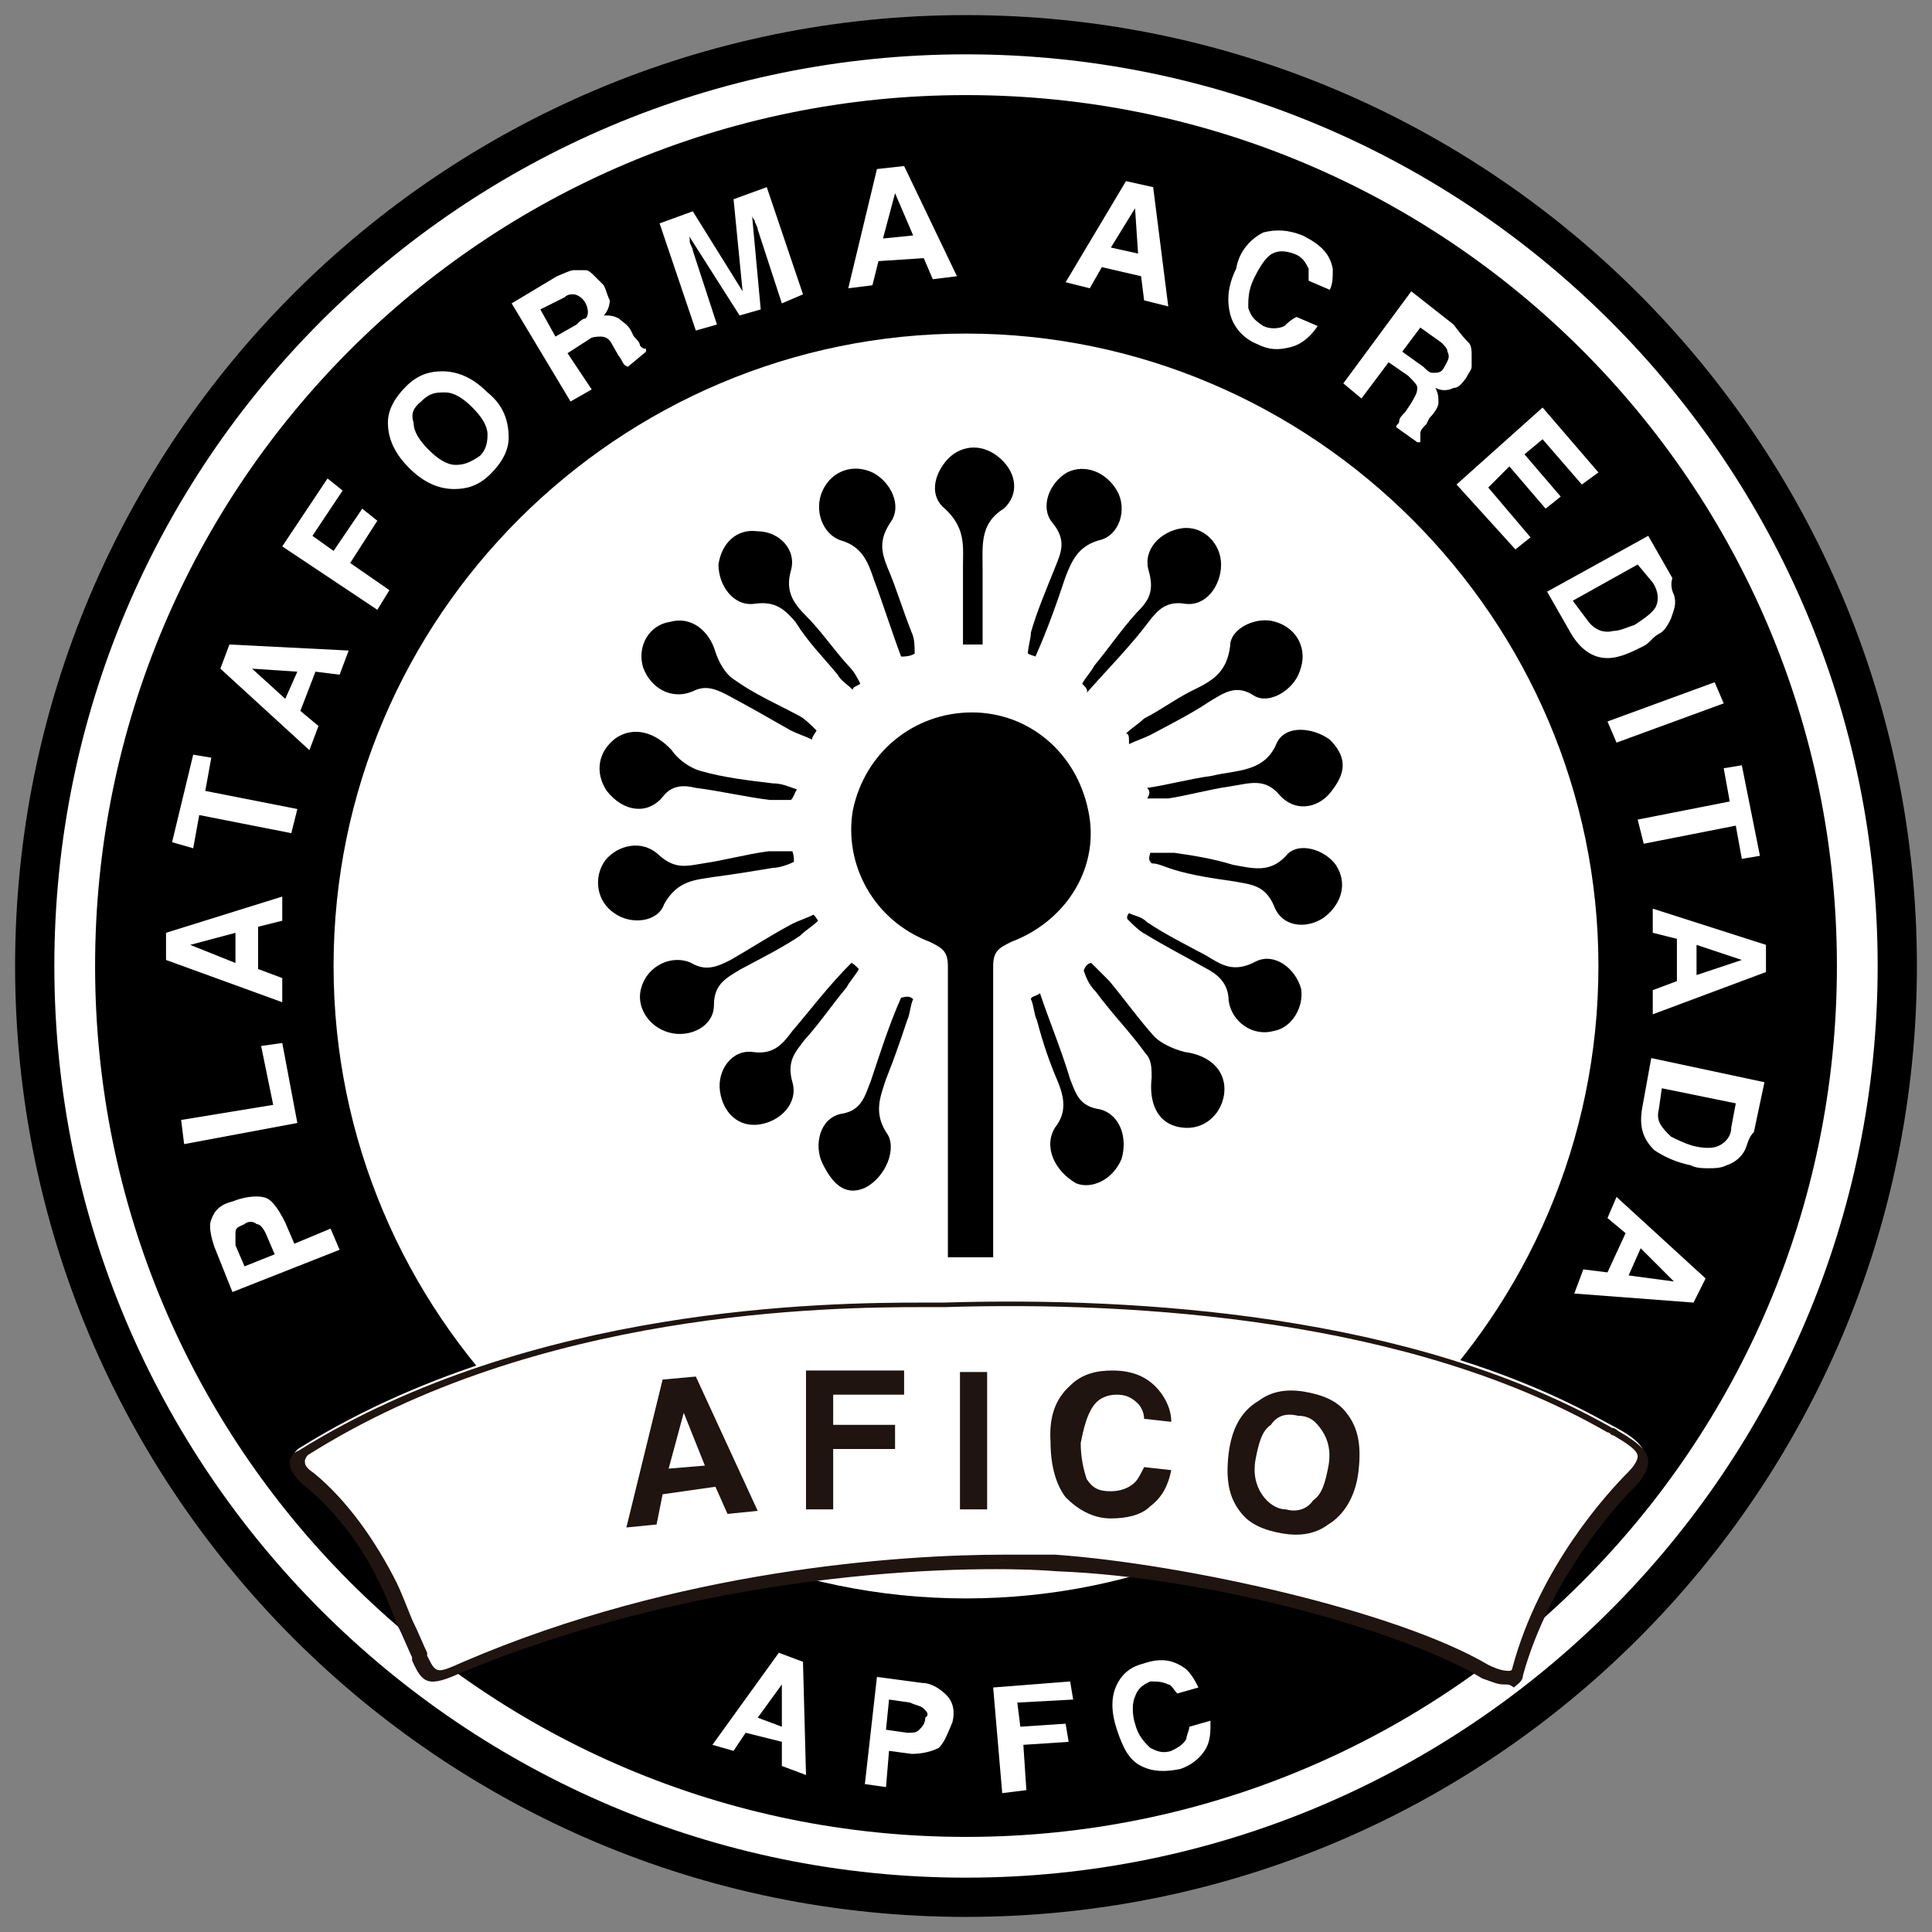 <?xml version="1.0" encoding="utf-8"?>
<!-- Generator: Adobe Illustrator 20.0.0, SVG Export Plug-In . SVG Version: 6.00 Build 0)  -->
<svg version="1.1" id="Layer_1" xmlns="http://www.w3.org/2000/svg" xmlns:xlink="http://www.w3.org/1999/xlink" x="0px" y="0px"
	 viewBox="0 0 128 128" style="enable-background:new 0 0 128 128;" xml:space="preserve">
<rect x="0" y="0" width="128" height="128" fill="#808080" stroke="none"/>
<style type="text/css">
	.st0{fill:#FFFFFF;}
	.st1{fill:#1F140F;}
</style>
<circle class="st0" cx="64" cy="64" r="62.4"/>
<g>
	<g>
		<path d="M64,6.3C32.1,6.3,6.3,32.1,6.3,64s25.8,57.7,57.7,57.7s57.7-25.8,57.7-57.7S95.9,6.3,64,6.3z"/>
		<path class="st0" d="M64,22.1c-23,0-41.9,18.7-41.9,41.9c0,23,18.7,41.9,41.9,41.9c23,0,41.9-18.7,41.9-41.9
			C105.9,41,87,22.1,64,22.1z"/>
		<path d="M64,1C29.2,1,1,29.2,1,64s28.2,63,63,63s63-28.2,63-63S98.8,1,64,1z M64,124.4c-33.3,0-60.4-27-60.4-60.4S30.6,3.6,64,3.6
			s60.4,27.1,60.4,60.4S97.3,124.4,64,124.4z"/>
	</g>
	<g>
		<g>
			<path class="st0" d="M25.4,104.8c-1.2-2.6-3-5.1-5.3-7.1c-1.4-1.2-0.2-1.8-0.2-1.8c16.7-10.4,38.2-9.6,42.5-9.8
				c29.9-0.8,42.3,7.3,44.7,8.5c2.2,1.2,2.2,2,1.2,3s-5.7,5.9-7.5,12.8c-0.2,0.4-0.8,1-2.2,0.2c-6.3-3.9-20.5-6.9-28.5-7.1
				c-8.1-0.3-24.2,0.5-39.4,7c-2.2,1-2.2,0.6-3-0.8C26.8,108.5,25.8,105.7,25.4,104.8z"/>
			<path class="st1" d="M99.6,111.6c-0.4,0-0.8-0.2-1.4-0.4c-4.9-3-17.7-6.7-28.2-7.1c-4.9-0.4-22.2-0.4-39.4,6.7
				c-2.2,1-2.6,0.8-3.3-0.8v-0.2c-0.2-0.4-0.6-1.4-1-2.2c-0.4-1-0.8-2-1-2.4l0,0c-1.2-2.6-3-5.1-5.3-6.9c-0.6-0.6-0.8-1-0.8-1.4
				c0-0.6,0.6-0.8,0.6-0.8c15.4-9.6,35-9.8,41.3-9.8c0.6,0,1,0,1.4,0c13-0.4,31.1,0.8,44.3,8.3c0.2,0,0.4,0.2,0.4,0.2
				c1.4,0.8,2,1.4,2,2s-0.4,1.2-0.8,1.6c-1.2,1.2-5.7,6.1-7.5,12.6c0,0.4-0.4,0.6-0.6,0.8C100,111.6,100,111.6,99.6,111.6z
				 M66.6,103c1.4,0,2.4,0,3.3,0c8.5,0.6,22.6,3.7,28.7,7.3c0.8,0.4,1.2,0.4,1.4,0.4c0.2,0,0.2-0.2,0.2-0.2c1.8-6.7,6.3-11.6,7.7-13
				c0.4-0.4,0.6-0.8,0.6-1c0-0.4-0.6-0.8-1.6-1.4c-0.2,0-0.2-0.2-0.4-0.2c-13-7.5-31.1-8.7-43.9-8.3c-0.4,0-0.8,0-1.4,0
				c-6.3,0-25.6,0.2-40.8,9.8l0,0l0,0c0,0-0.2,0.2-0.2,0.4c0,0.2,0,0.4,0.6,0.8c2.2,1.8,4.1,4.5,5.5,7.3l0,0c0.2,0.4,0.6,1.4,1,2.4
				c0.4,0.8,0.8,1.8,1,2.2v0.2c0.6,1.2,0.6,1.2,2.4,0.4C44.9,104,59.5,103,66.6,103z"/>
		</g>
	</g>
	<g>
		<g>
			<path class="st1" d="M43.9,91.4l2.2-0.2l4.1,8.9l-2,0.2l-0.8-1.8L43.9,99l-0.4,2l-2,0.2L43.9,91.4z M44.3,97.3l2.4-0.2l-1.4-3.5
				L44.3,97.3z"/>
			<path class="st1" d="M53.4,90.8h6.5v1.6h-4.7v2h4.1V96h-4.1v4h-1.8V90.8z"/>
			<path class="st1" d="M65.4,100h-1.8v-9.1h1.8V100z"/>
			<path class="st1" d="M70.9,91.8c0.8-0.8,1.8-1,2.8-1c1.6,0,2.6,0.6,3.3,1.6c0.4,0.6,0.6,1.2,0.6,1.8L75.8,94c0-0.4-0.2-0.8-0.4-1
				c-0.4-0.4-0.8-0.6-1.4-0.6s-1.2,0.2-1.6,0.8c-0.4,0.6-0.6,1.4-0.8,2.4c0,1,0.2,1.8,0.4,2.4c0.4,0.6,0.8,0.8,1.6,0.8
				c0.6,0,1.2-0.2,1.6-0.6c0.2-0.2,0.4-0.6,0.6-1l1.8,0.2c-0.2,1-0.6,1.8-1.4,2.4c-0.6,0.6-1.6,0.8-2.6,0.8c-1.2,0-2.2-0.6-3-1.4
				c-0.6-0.8-1-2-1-3.7C69.5,93.9,69.9,92.7,70.9,91.8z"/>
			<path class="st1" d="M88,101c-0.8,0.6-1.8,0.8-3,0.6c-1.2-0.2-2.2-0.6-2.8-1.4c-0.8-1-1-2.2-0.8-3.9c0.2-1.6,0.8-2.8,2-3.5
				c0.8-0.6,1.8-0.8,3-0.6s2.2,0.6,2.8,1.4c0.8,1,1,2.2,0.8,3.9S89,100.4,88,101z M87,99.4c0.6-0.4,0.8-1.2,1-2.2s0-1.8-0.4-2.4
				s-0.8-1-1.6-1c-0.8-0.2-1.4,0-1.8,0.6c-0.6,0.4-0.8,1.2-1,2.2s0,1.8,0.4,2.4s1,1,1.6,1C85.9,100.2,86.6,100,87,99.4z"/>
		</g>
	</g>
	<g>
		<path d="M62.8,83.3c0-6.5,0-12.8,0-19.3c0-1-0.4-1.2-1.2-1.6c-3.7-1.4-5.7-5.1-5.1-8.7c0.8-3.9,4.1-6.5,7.9-6.5
			c3.7,0,6.9,2.6,7.7,6.5c0.8,3.7-1.4,7.3-5.1,8.7c-0.8,0.4-1.2,0.6-1.2,1.6c0,6.5,0,12.8,0,19.3"/>
		<path d="M60.5,66.2c-0.2,0.4-0.2,1-0.4,1.4c-0.4,1.2-0.8,2.4-1.4,3.9c-0.4,1.2-0.8,2.2,0,3.5c0.8,1,0,3-1.4,3.7
			c-1.4,0.6-2.2-0.4-2.8-1.6s-0.2-3,1.2-3.3c1.4-0.2,1.6-1.2,2-2.2c0.6-1.8,1.2-3.7,2-5.5C60.1,66,60.3,66,60.5,66.2z"/>
		<path d="M59.7,43.5c-0.6-1.6-1.2-3.5-1.8-5.1c-0.4-1.2-0.8-2.2-2.2-2.6c-1.2-0.4-1.8-2-1.2-3.3s2-1.8,3.3-1.2
			c1.2,0.6,2,2.2,1.2,3.3c-0.8,1.2-0.6,2-0.2,3c0.6,1.4,1,2.8,1.6,4.3c0.2,0.4,0.2,1,0.2,1.4C60.3,43.5,59.9,43.5,59.7,43.5z"/>
		<path d="M52.4,53c-0.4,0-1,0-1.4,0c-1.6-0.2-3.3-0.6-4.9-0.8c-0.8-0.2-1.6-0.2-2.2,0.6c-1,1.2-2.6,1-3.7-0.4
			c-0.8-1.2-0.6-2.6,0.6-3.5c1.2-0.8,2.6-0.4,3.7,0.8c0.4,0.6,1.2,1.2,2,1.4c1.4,0.4,3,0.6,4.7,0.8c0.6,0,1,0.2,1.6,0.4
			C52.6,52.6,52.6,52.8,52.4,53z"/>
		<path d="M68.9,65.8c0.6,1.8,1.4,3.7,2,5.7c0.4,1,0.6,1.8,2,2c1.4,0.4,1.8,2,1.4,3.3c-0.6,1.4-2,2-3,1.6c-1.4-0.8-2.2-2.4-1.4-3.7
			c0.8-1,0.6-2,0.2-3c-0.6-1.4-1-2.6-1.4-4.1c-0.2-0.4-0.2-1-0.4-1.4C68.3,66,68.7,66,68.9,65.8z"/>
		<path d="M68.1,43.3c0-0.4,0.2-1,0.2-1.4c0.4-1.4,1-2.8,1.6-4.3c0.4-1,0.8-1.8-0.2-3c-0.8-1-0.2-2.6,1-3.3c1.2-0.6,2.6,0,3.3,1.2
			c0.7,1.2,0.2,3-1.2,3.3c-1.4,0.4-1.8,1.4-2.2,2.4c-0.6,1.8-1.2,3.5-2,5.3C68.7,43.5,68.5,43.5,68.1,43.3z"/>
		<path d="M76,52.2c1.4-0.2,2.8-0.6,4.3-0.8c1.6-0.4,3.5-0.2,4.3-2.2c0.6-1.2,2.4-1,3.5-0.2c1,1,1.2,2,0.2,3.3
			c-0.8,1.2-2.4,1.6-3.5,0.4c-1-1.2-2-0.8-3.3-0.6c-1.4,0.2-2.8,0.6-4.1,0.8c-0.4,0-1,0-1.4,0C76.2,52.6,76.2,52.4,76,52.2z"/>
		<path d="M52.6,57.1c-0.4,0.2-1,0.4-1.4,0.4c-1.2,0.2-2.4,0.4-3.9,0.6c-1.2,0.2-2.4,0.2-3.3,1.8c-0.4,1.2-2.2,1.4-3.3,0.6
			c-1.2-0.8-1.4-2.4-0.6-3.5c0.8-1,2.4-1.4,3.5-0.4s1.8,0.8,3,0.6c1.4-0.2,2.8-0.6,4.3-0.8c0.6,0,1,0,1.6,0
			C52.6,56.7,52.6,56.9,52.6,57.1z"/>
		<path d="M56.5,45.7c-0.4-0.4-0.8-0.6-1-1c-1-1.2-2-2.2-2.8-3.5C52,40.4,51.4,39.8,50,40s-2.4-1.2-2.4-2.6c0.2-1.4,1.2-2.4,2.6-2.2
			c1.4,0,2.6,1.2,2.2,2.6c-0.4,1.4,0.2,2.2,1,3c1,1,1.8,2.2,2.8,3.3c0.4,0.4,0.6,0.8,0.8,1.2C56.7,45.5,56.5,45.5,56.5,45.7z"/>
		<path d="M71.7,45.3c0.2-0.4,0.6-0.8,0.8-1.2c1-1.2,1.8-2.4,2.8-3.5c0.8-0.8,1.2-1.4,0.8-2.8c-0.4-1.4,0.8-2.6,2.2-2.8
			c1.4-0.2,2.6,1,2.6,2.4s-1,2.8-2.4,2.6c-1.2-0.2-1.8,0.4-2.4,1.2c-1.2,1.6-2.6,3-4.1,4.7C72.1,45.7,71.9,45.5,71.7,45.3z"/>
		<path d="M53.8,49c-0.4-0.2-1-0.4-1.4-0.6c-1.4-0.8-2.8-1.6-4.3-2.4c-0.8-0.4-1.4-0.6-2.2-0.2c-1.4,0.6-2.8-0.2-3.3-1.6
			c-0.4-1.4,0.4-2.8,1.8-3c1.4-0.4,2.6,0.6,3,2c0.2,0.6,0.6,1.4,1.2,1.8c1.4,1,2.8,1.6,4.3,2.4c0.4,0.2,0.8,0.6,1.2,1
			C54,48.6,53.8,48.8,53.8,49z"/>
		<path d="M74.6,48.6c0.4-0.4,0.8-0.6,1.2-1c1.2-0.6,2.2-1.4,3.5-2c1.2-0.6,2-1.2,2.2-2.8c0-1.2,1.8-2,3-1.6
			c1.4,0.4,2.2,1.8,1.6,3.3c-0.4,1.2-2,2.2-3,1.6c-1.2-0.8-2-0.2-3,0.4c-1.2,0.8-2.4,1.4-3.9,2.2c-0.4,0.2-1,0.4-1.4,0.6
			C74.8,48.8,74.8,48.6,74.6,48.6z"/>
		<path d="M76.2,56.5c0.6,0,1,0,1.6,0c1.4,0.2,2.6,0.4,3.9,0.8c1.2,0.2,2.4,0.6,3.5-0.6c0.8-1,2.6-0.4,3.3,0.6
			c0.8,1.2,0.4,2.6-0.8,3.5c-1.2,0.8-2.8,0.6-3.3-0.8c-0.6-1.4-1.6-1.4-2.6-1.6c-1.4-0.2-2.8-0.4-4.1-0.8c-0.6-0.2-1-0.4-1.4-0.4
			C76,56.9,76.2,56.7,76.2,56.5z"/>
		<path d="M56.9,64.2c-0.2,0.4-0.6,0.8-0.8,1.2c-1,1.2-1.8,2.4-2.8,3.5c-0.6,0.8-1.2,1.4-0.8,2.8s-0.8,2.6-2.2,2.8s-2.4-0.8-2.6-2.2
			c-0.2-1.4,0.8-2.8,2.2-2.6c1.4,0.2,2-0.6,2.6-1.4c1.2-1.4,2.4-3,3.9-4.5C56.5,63.8,56.7,64,56.9,64.2z"/>
		<path d="M72.3,63.8c0.4,0.4,0.8,0.8,1.2,1.2c1,1.2,2,2.6,3,3.7c0.4,0.4,1.2,0.8,2,1c1.6,0.2,2.8,1.2,2.6,2.8
			c-0.2,1.4-1.4,2.4-2.8,2.2c-1.6-0.2-2.2-1.6-2-3.3c0-0.6,0-1.2-0.4-1.6c-1-1.4-2.2-2.6-3.3-4.1c-0.4-0.4-0.6-0.8-0.8-1.4
			C71.9,64,72.1,63.8,72.3,63.8z"/>
		<path d="M63.8,42.7c0-1.6,0-3.5,0-5.1c0-1.4,0.2-2.6-1.2-3.9c-1-0.8-0.8-2.2,0.2-3.3c1-1,2.4-1,3.5,0c1.1,1,1.2,2.4,0.2,3.3
			c-1.6,1-1.4,2.4-1.4,4.1s0,3.3,0,4.9C64.4,42.7,64.2,42.7,63.8,42.7z"/>
		<path d="M74.8,60.5c0.4,0.2,0.8,0.2,1.2,0.6c1.2,0.8,2.4,1.4,3.9,2.2c1,0.6,1.8,1.2,3.3,0.4c1.2-0.6,2.6,0.4,3,1.8
			c0.2,1.2-0.6,2.6-1.8,2.8c-1.4,0.4-2.8-0.6-3-2c0-1.2-0.8-1.8-1.6-2.2c-1.4-0.8-2.6-1.4-3.9-2.2c-0.4-0.2-0.8-0.6-1.2-1
			C74.6,60.7,74.8,60.5,74.8,60.5z"/>
		<path d="M54.2,61c-0.4,0.4-0.8,0.6-1.2,1c-1.2,0.8-2.4,1.4-3.9,2.2c-1,0.6-1.8,1-1.8,2.4s-1.6,2.2-3,1.8c-1.4-0.4-2.2-1.8-1.8-3
			c0.4-1.4,2-2.2,3.3-1.6c1,0.6,1.8,0.2,2.6-0.2c1.4-0.8,2.6-1.6,4.1-2.4c0.4-0.2,1-0.4,1.4-0.6C54,60.7,54,60.7,54.2,61z"/>
	</g>
	<g>
		<path class="st0" d="M17.7,79.4c0.4,0.2,0.8,0.8,1.2,1.6l0.6,1.4l2.4-1l0.6,1.4l-7.1,2.8l-1.2-3C14,82,13.8,81.2,14,80.8
			c0.2-0.6,0.6-1,1.4-1.2C16.4,79.2,17.3,79.2,17.7,79.4z M15.6,81.7c0,0.2,0,0.6,0,0.8l0.6,1.4l2-0.8l-0.6-1.4
			c-0.2-0.4-0.4-0.6-0.6-0.6c-0.2-0.2-0.6-0.2-0.8,0C15.8,81.3,15.6,81.3,15.6,81.7z"/>
		<path class="st0" d="M12.2,75.8L12,74.2l6.1-1l-0.8-3.9l1.4-0.2l1,5.3L12.2,75.8z"/>
		<path class="st0" d="M11,63.6v-1.8l7.7-2.4V61l-1.6,0.4v2.8l1.6,0.6v1.6L11,63.6z M15.6,63.8v-2l-3,0.8L15.6,63.8z"/>
		<path class="st0" d="M12.8,50l1.2,0.2l-0.4,2.2l6.1,1.2l-0.4,1.6L13.2,54l-0.4,2.2l-1.4-0.4L12.8,50z"/>
		<path class="st0" d="M14.6,44.3l0.6-1.6l7.9,0.4l-0.6,1.6l-1.6-0.2l-1,2.6l1.2,1l-0.6,1.6L14.6,44.3z M18.9,46.3l0.8-1.8l-3-0.2
			L18.9,46.3z"/>
		<path class="st0" d="M18.7,36.2l3-4.5l1,0.8l-2,3l1.4,1l1.9-2.8l1,0.8l-1.8,2.8l2.6,1.8L25,40.4L18.7,36.2z"/>
		<path class="st0" d="M33.7,29c0,0.8-0.4,1.6-1.2,2.4c-0.8,0.8-1.6,1-2.4,1c-1,0-2-0.4-3-1.4s-1.4-2-1.4-3c0-0.8,0.4-1.6,1.2-2.4
			c0.8-0.8,1.6-1,2.4-1c1,0,2,0.4,3,1.4C33.3,26.8,33.7,27.8,33.7,29z M32.3,28.8c0-0.6-0.4-1.2-1-1.8c-0.6-0.6-1.2-1-1.8-1
			s-1,0-1.6,0.6c-0.5,0.4-0.7,0.8-0.5,1.4c0,0.6,0.4,1.2,1,1.8c0.6,0.6,1.2,1,1.8,1c0.6,0,1-0.2,1.6-0.6
			C32.1,29.9,32.3,29.5,32.3,28.8z"/>
		<path class="st0" d="M38,17.9c0.2,0,0.6,0,0.8,0s0.4,0.2,0.6,0.4c0.2,0.2,0.4,0.4,0.6,0.6c0.2,0.4,0.2,0.6,0.4,1
			c0,0.4-0.2,0.8-0.4,1c0.4,0,0.6,0,1,0.2c0.2,0.2,0.6,0.4,0.8,0.8l0.2,0.4c0.2,0.2,0.4,0.4,0.4,0.6c0.2,0.2,0.2,0.2,0.4,0.2v0.2
			l-1.2,1c-0.2-0.1-0.2-0.1-0.2-0.1c-0.2-0.2-0.2-0.4-0.4-0.6l-0.4-0.7c-0.2-0.4-0.4-0.6-0.8-0.6c-0.2,0-0.6,0-0.8,0.2l-1.4,0.9
			l1.6,2.4l-1.4,0.8l-3.9-6.5l3-1.8C37.4,18.1,37.8,17.9,38,17.9z M35.8,20.5l1,1.8l1.4-0.8c0.2-0.2,0.4-0.4,0.6-0.4
			c0.2-0.2,0.2-0.6,0-1s-0.6-0.6-0.8-0.6s-0.4,0-0.6,0.2L35.8,20.5z"/>
		<path class="st0" d="M48.6,13.2l2.2-0.8l2.4,7.1l-1.4,0.6l-1.6-4.9c0-0.2-0.2-0.4-0.2-0.6c-0.2-0.2-0.2-0.4-0.2-0.6l0.6,6.5
			L49,20.9l-3.5-5.5c0.2,0.2,0.2,0.4,0.2,0.6s0.2,0.4,0.2,0.6l1.6,4.9l-1.4,0.4l-2.4-7.1l2.2-0.8l3.3,5.3L48.6,13.2z"/>
		<path class="st0" d="M58.1,11.2l1.8-0.2l3.5,7.3l-1.6,0.2l-0.6-1.4l-3,0.2l-0.4,1.6l-1.6,0.2L58.1,11.2z M58.5,15.8l2-0.2
			l-1.2-2.8L58.5,15.8z"/>
		<path class="st0" d="M74.6,12l1.8,0.4l1,7.9l-1.6-0.4l-0.2-1.6L73,17.7l-0.8,1.4l-1.6-0.4L74.6,12z M73.6,16.4l1.8,0.4l-0.2-3
			L73.6,16.4z"/>
		<path class="st0" d="M83.7,15.4c0.8-0.2,1.6-0.2,2.6,0.2c1.2,0.6,1.8,1.2,2,2.2c0,0.6,0,1-0.2,1.4l-1.4-0.6c0-0.4,0-0.6,0-0.8
			c-0.2-0.4-0.4-0.8-1-1s-1-0.2-1.4,0s-0.8,0.8-1.2,1.6c-0.4,0.8-0.4,1.4-0.4,2c0.2,0.6,0.4,0.8,1,1.2c0.4,0.2,1,0.2,1.4,0
			c0.2-0.2,0.4-0.4,0.8-0.6l1.4,0.6c-0.4,0.6-1,1.2-1.8,1.4c-0.8,0.2-1.4,0.2-2.2-0.2c-1-0.4-1.6-1.2-1.8-2c-0.2-0.8-0.2-1.8,0.4-3
			C82.1,16.6,82.9,15.8,83.7,15.4z"/>
		<path class="st0" d="M97.3,22.7c0.2,0.2,0.2,0.6,0.2,0.8s0,0.4,0,0.8c0,0.2-0.2,0.4-0.4,0.8c-0.2,0.2-0.4,0.6-0.8,0.6
			c-0.4,0.2-0.8,0.2-1.2,0c0.2,0.4,0.2,0.6,0.2,1c0,0.2-0.2,0.6-0.6,1l-0.2,0.4c-0.2,0.2-0.4,0.4-0.4,0.6s0,0.4,0,0.6h-0.2l-1.4-1
			c0-0.2,0.2-0.2,0.2-0.4c0-0.2,0.2-0.4,0.4-0.6l0.4-0.6c0.2-0.4,0.4-0.6,0.4-1c0-0.2-0.2-0.4-0.6-0.8L92,24l-1.8,2.4l-1.2-1
			l4.5-6.1l2.8,2.2C96.9,22.3,97.1,22.5,97.3,22.7z M94.1,21.7l-1.2,1.6l1.4,1c0.2,0.2,0.4,0.4,0.6,0.4c0.4,0,0.6,0,0.8-0.4
			c0.2-0.4,0.4-0.6,0.2-1c0-0.2-0.2-0.4-0.4-0.6L94.1,21.7z"/>
		<path class="st0" d="M104.8,32.1l-2.6-3l-1.2,1l2.4,2.8l-1,0.8l-2.4-2.8l-1.4,1.4l2.8,3.3l-1,0.8l-3.9-4.3l5.7-5.1l3.7,4.3
			L104.8,32.1z"/>
		<path class="st0" d="M110.9,39.4c0.2,0.6,0,1-0.2,1.6c-0.2,0.4-0.4,0.8-0.8,1s-0.6,0.6-1,0.8c-0.8,0.4-1.6,0.8-2.4,0.8
			c-1,0-1.8-0.6-2.4-1.6l-1.6-2.8l6.7-3.7l1.6,2.8C110.7,38.6,110.7,39,110.9,39.4z M108.5,37.4l-4.3,2.4l0.9,1.2
			c0.4,0.6,1,1,1.8,0.8c0.4,0,0.8-0.2,1.4-0.4c0.6-0.4,1.2-0.8,1.4-1.2c0.2-0.4,0.2-1-0.2-1.6L108.5,37.4z"/>
		<path class="st0" d="M107.1,49.2l-0.6-1.4l7.1-2.6l0.6,1.4L107.1,49.2z"/>
		<path class="st0" d="M116.6,56.7l-1.2,0.2l-0.4-2.2l-6.1,1.2l-0.4-1.6l6.1-1.2l-0.4-2.2l1.2-0.2L116.6,56.7z"/>
		<path class="st0" d="M117,62.6v1.8l-7.5,2.8v-1.6l1.6-0.6v-2.8l-1.6-0.4v-1.6L117,62.6z M112.4,62.6v2l3-1L112.4,62.6z"/>
		<path class="st0" d="M115.6,76.2c-0.2,0.4-0.6,0.8-1.2,1c-0.4,0.2-0.8,0.2-1.2,0.2c-0.4,0-0.8,0-1.2-0.2c-1-0.2-1.8-0.6-2.4-1
			c-0.8-0.8-1-1.6-0.8-2.8l0.6-3.3l7.5,1.6l-0.7,3.3C115.8,75.4,115.8,75.8,115.6,76.2z M115,73.1l-4.9-1l-0.2,1.4
			c-0.2,0.8,0.2,1.2,0.8,1.8c0.4,0.2,0.8,0.4,1.4,0.6c0.8,0.2,1.4,0.2,1.8,0s0.8-0.6,0.8-1.2L115,73.1z"/>
		<path class="st0" d="M113,84.7l-0.8,1.6l-7.9-0.6l0.6-1.6l1.6,0.2l1.2-2.6l-1.2-1l0.6-1.4L113,84.7z M108.7,82.7l-0.8,1.8l3,0.4
			L108.7,82.7z"/>
	</g>
	<g>
		<path class="st0" d="M51.6,109.5l1.6,0.6l0.2,7.5l-1.6-0.6v-1.6l-2.4-0.6l-0.8,1.2l-1.4-0.4L51.6,109.5z M50.2,113.8l1.6,0.6v-2.8
			L50.2,113.8z"/>
		<path class="st0" d="M62.2,115.8c-0.4,0.2-1,0.4-1.8,0.4l-1.5-0.2l-0.2,2.4l-1.4-0.2l0.8-7.1l3,0.4c0.6,0,1.2,0.4,1.6,0.8
			c0.4,0.4,0.6,1,0.4,1.8C62.8,114.8,62.6,115.4,62.2,115.8z M61.2,113.2c-0.2-0.2-0.5-0.2-0.9-0.4l-1.4-0.2l-0.2,2l1.4,0.2
			c0.4,0,0.6,0,0.8-0.2s0.4-0.4,0.4-0.8C61.6,113.6,61.4,113.4,61.2,113.2z"/>
		<path class="st0" d="M65.8,111.8l5.1-0.4l0.2,1.2l-3.7,0.2l0.2,1.6l3-0.2l0.2,1.2l-3,0.2l0.2,3l-1.6,0.2L65.8,111.8z"/>
		<path class="st0" d="M74,111.6c0.4-0.8,1-1.2,1.8-1.4c1.2-0.4,2-0.2,2.8,0.4c0.4,0.4,0.6,0.8,0.8,1.2l-1.4,0.4
			c-0.2-0.2-0.4-0.6-0.6-0.6c-0.4-0.2-0.8-0.2-1.2-0.2c-0.4,0.2-0.8,0.4-1,1c-0.2,0.4-0.2,1.2,0,1.8c0.2,0.8,0.6,1.2,1,1.6
			c0.4,0.2,0.8,0.4,1.4,0.2c0.4-0.2,0.8-0.4,1-0.8c0-0.2,0.2-0.6,0.2-0.8l1.4-0.4c0,0.8,0,1.4-0.4,2s-1,1-1.6,1.2
			c-1,0.2-1.8,0.2-2.6-0.2c-0.8-0.4-1.2-1.2-1.6-2.4C73.6,113.4,73.6,112.4,74,111.6z"/>
	</g>
</g>
</svg>

